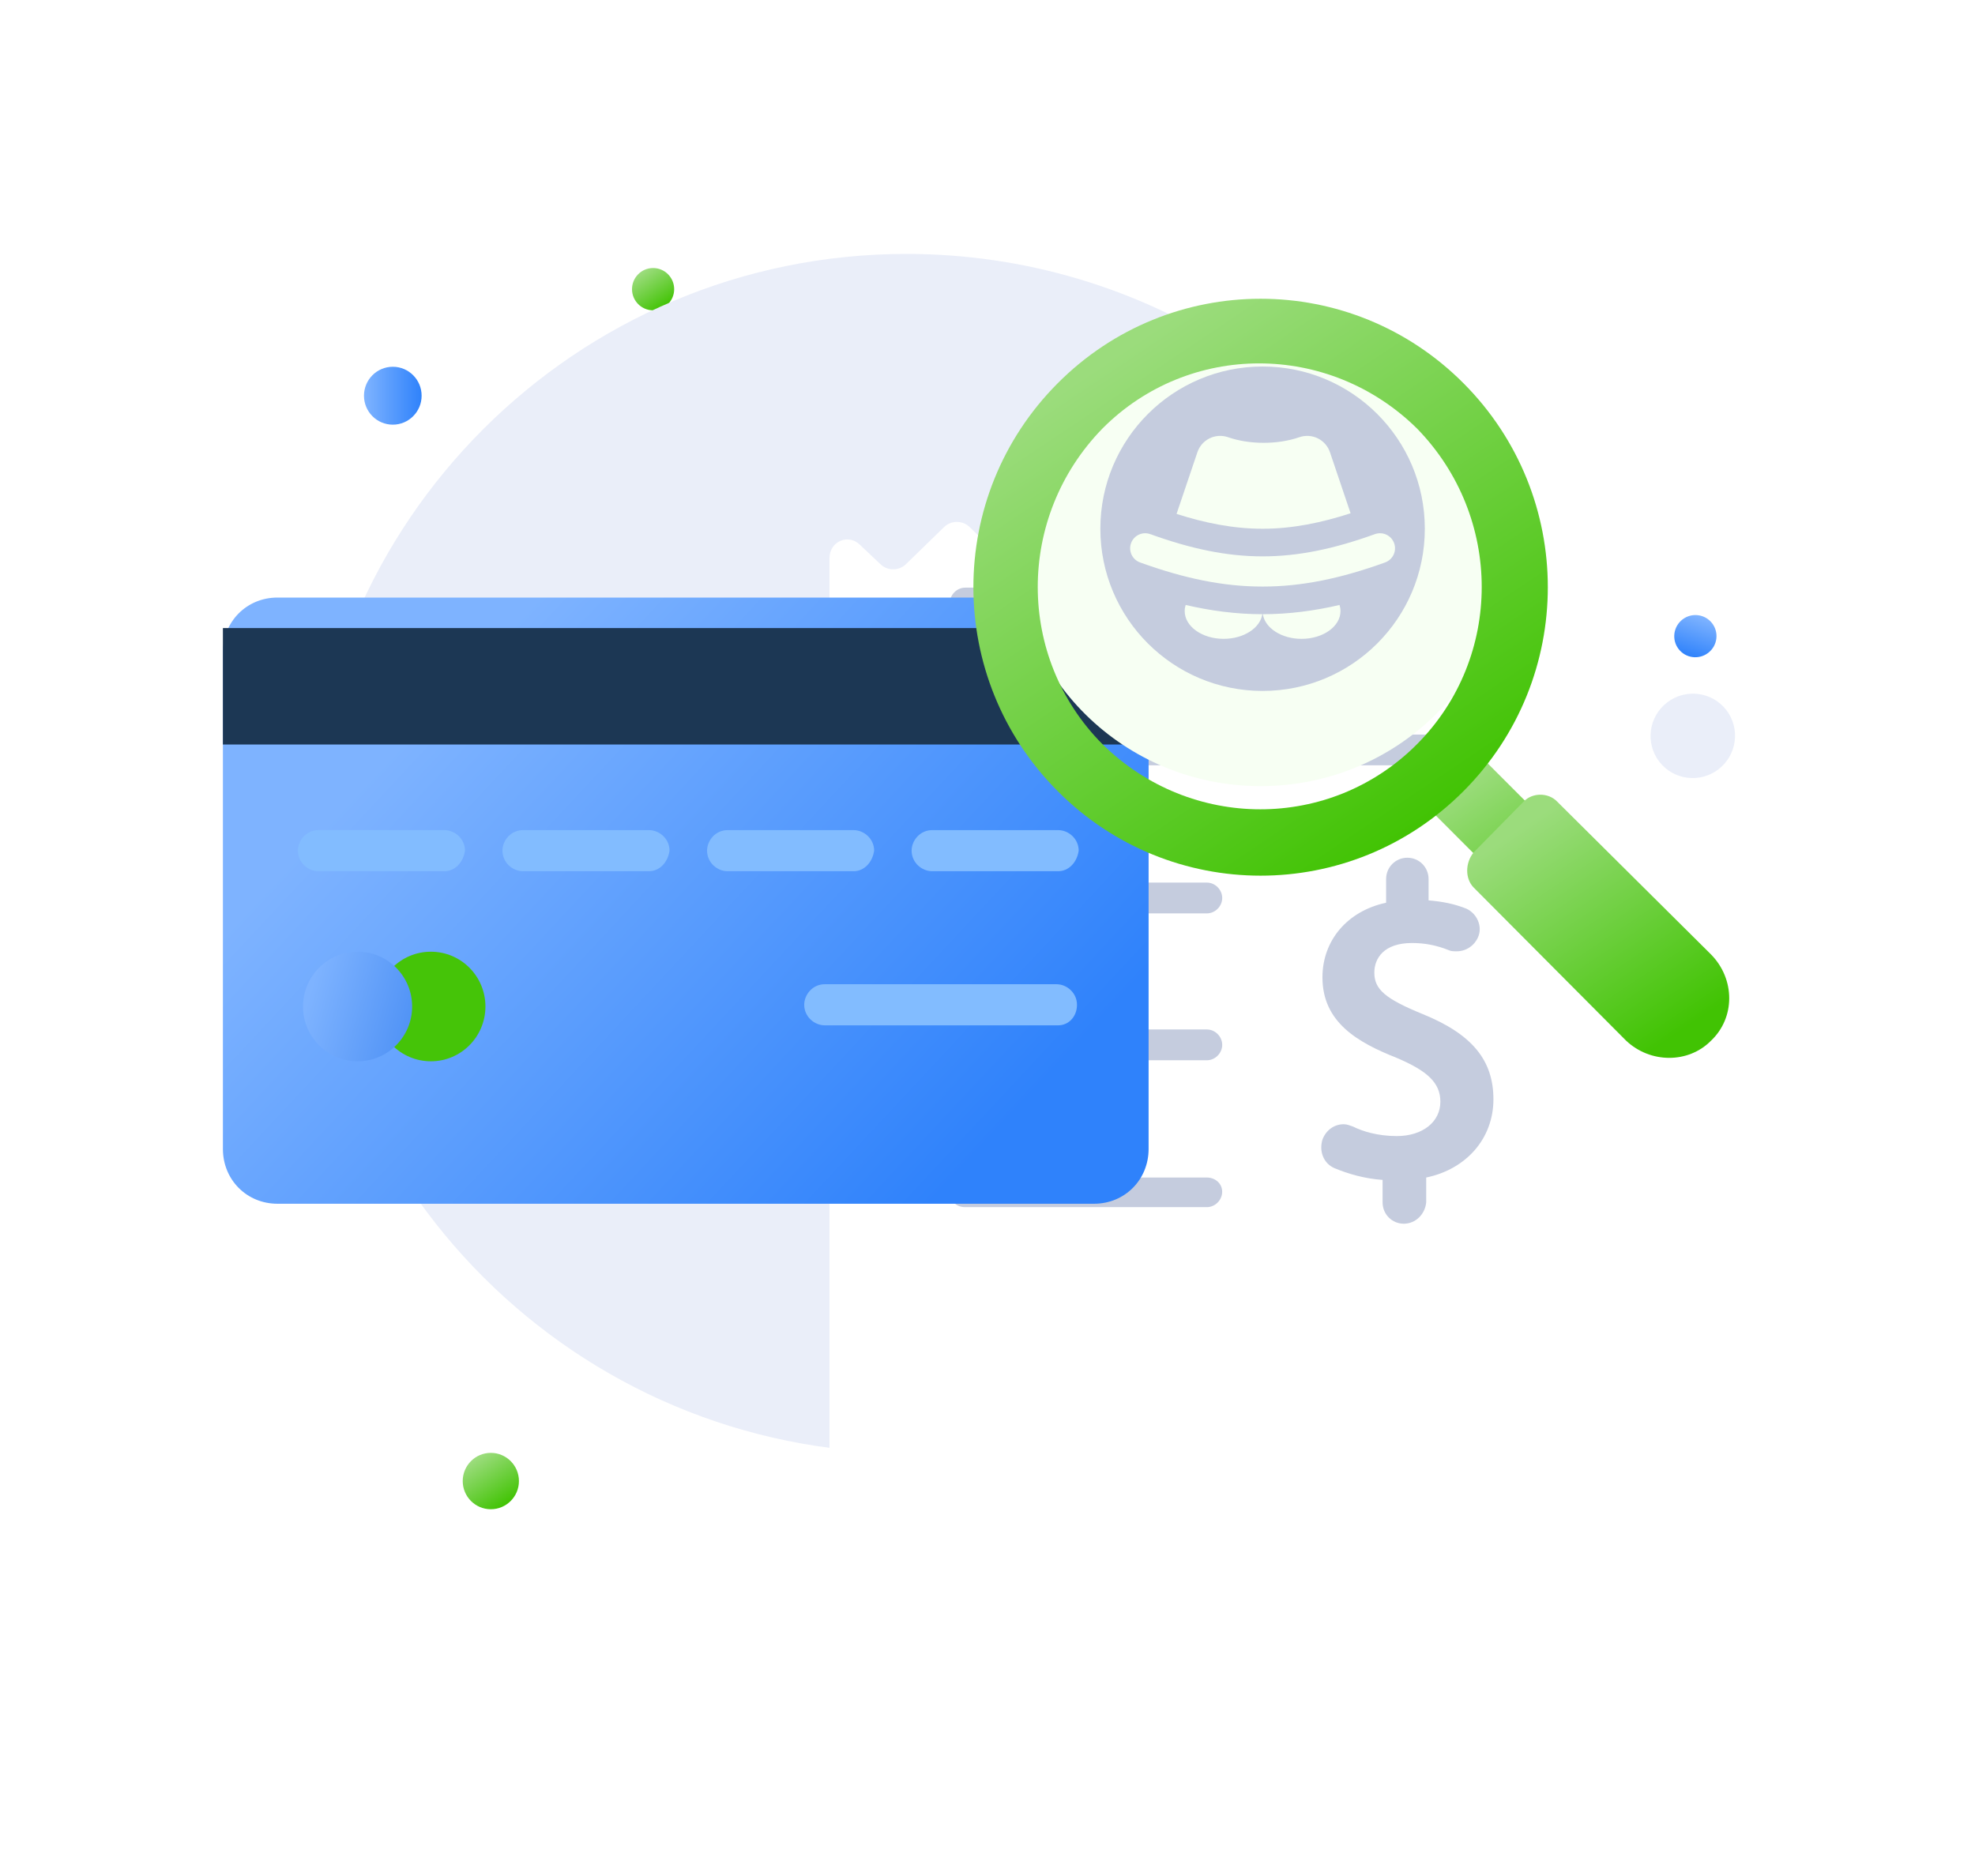 <svg width="140" height="133" viewBox="0 0 140 133" fill="none" xmlns="http://www.w3.org/2000/svg">
<path d="M27.844 30.107C28.972 30.107 29.887 29.188 29.887 28.054C29.887 26.921 28.972 26.002 27.844 26.002C26.715 26.002 25.801 26.921 25.801 28.054C25.801 29.188 26.715 30.107 27.844 30.107Z" fill="url(#paint0_linear_7908_36440)"/>
<ellipse cx="119.997" cy="52.169" rx="2.988" ry="2.998" transform="rotate(52.474 119.997 52.169)" fill="#EAEEF9"/>
<g filter="url(#filter0_d_7908_36440)">
<ellipse cx="120.178" cy="40.1" rx="1.494" ry="1.499" transform="rotate(52.474 120.178 40.1)" fill="url(#paint1_linear_7908_36440)"/>
</g>
<ellipse cx="34.793" cy="105" rx="1.992" ry="1.998" fill="url(#paint2_linear_7908_36440)"/>
<g filter="url(#filter1_d_7908_36440)">
<ellipse cx="46.295" cy="15.501" rx="1.494" ry="1.499" fill="url(#paint3_linear_7908_36440)"/>
</g>
<path d="M106.801 60.502C106.801 70.121 103.569 79.041 98.152 86.212C95.182 90.06 91.6 93.47 87.495 96.094C80.855 100.466 72.906 103.002 64.344 103.002C40.845 103.002 21.801 83.938 21.801 60.502C21.801 36.978 40.845 18.002 64.257 18.002C72.818 18.002 80.768 20.538 87.407 24.823C91.513 27.446 95.095 30.857 98.065 34.705C103.569 41.963 106.801 50.795 106.801 60.502Z" fill="#EAEEF9"/>
<g filter="url(#filter2_d_7908_36440)">
<path d="M112.801 28.563V96.582C112.801 97.757 111.463 98.345 110.627 97.505L109.206 96.162C108.705 95.658 107.869 95.658 107.367 96.162L104.692 98.765C104.191 99.269 103.355 99.269 102.853 98.765L100.178 96.162C99.677 95.658 98.841 95.658 98.339 96.162L95.664 98.765C95.163 99.269 94.327 99.269 93.825 98.765L91.15 96.162C90.649 95.658 89.813 95.658 89.311 96.162L86.72 98.765C86.219 99.269 85.383 99.269 84.881 98.765L82.206 96.162C81.705 95.658 80.869 95.658 80.367 96.162L77.692 98.765C77.191 99.269 76.355 99.269 75.853 98.765L73.178 96.162C72.677 95.658 71.841 95.658 71.339 96.162L68.665 98.765C68.163 99.269 67.327 99.269 66.826 98.765L63.315 95.238L63.064 95.49L60.974 97.505C60.138 98.345 58.801 97.757 58.801 96.582V28.563C58.801 27.387 60.138 26.8 60.974 27.639L62.395 28.983C62.897 29.487 63.733 29.487 64.234 28.983L66.909 26.38C67.411 25.876 68.247 25.876 68.748 26.38L71.423 28.983C71.925 29.487 72.76 29.487 73.262 28.983L75.937 26.38C76.439 25.876 77.274 25.876 77.776 26.38L80.451 28.983C80.952 29.487 81.788 29.487 82.29 28.983L84.965 26.38C85.466 25.876 86.302 25.876 86.804 26.38L89.395 28.983C89.897 29.487 90.733 29.487 91.234 28.983L93.909 26.38C94.41 25.876 95.246 25.876 95.748 26.38L98.423 28.983C98.924 29.487 99.76 29.487 100.262 28.983L102.937 26.38C103.438 25.876 104.274 25.876 104.776 26.38L107.451 28.983C107.952 29.487 108.788 29.487 109.29 28.983L110.711 27.639C111.463 26.8 112.801 27.387 112.801 28.563Z" fill="white"/>
</g>
<path d="M102.688 43.845H96.837C96.251 43.845 95.75 43.342 95.75 42.754C95.75 42.166 96.251 41.662 96.837 41.662H102.688C103.273 41.662 103.775 42.166 103.775 42.754C103.775 43.342 103.273 43.845 102.688 43.845Z" fill="#C5CCDE"/>
<path d="M91.486 43.845H68.415C67.83 43.845 67.328 43.342 67.328 42.754C67.328 42.166 67.83 41.662 68.415 41.662H91.486C92.071 41.662 92.573 42.166 92.573 42.754C92.573 43.342 92.071 43.845 91.486 43.845Z" fill="#C5CCDE"/>
<path d="M102.688 54.258H92.657C92.072 54.258 91.57 53.755 91.57 53.167C91.57 52.579 92.072 52.075 92.657 52.075H102.688C103.273 52.075 103.775 52.579 103.775 53.167C103.775 53.755 103.273 54.258 102.688 54.258Z" fill="#C5CCDE"/>
<path d="M87.306 54.258H77.024C76.439 54.258 75.938 53.755 75.938 53.167C75.938 52.579 76.439 52.075 77.024 52.075H87.389C87.975 52.075 88.476 52.579 88.476 53.167C88.476 53.755 87.891 54.258 87.306 54.258Z" fill="#C5CCDE"/>
<path d="M73.012 54.258H68.415C67.83 54.258 67.328 53.755 67.328 53.167C67.328 52.579 67.83 52.075 68.415 52.075H73.012C73.597 52.075 74.099 52.579 74.099 53.167C74.099 53.755 73.597 54.258 73.012 54.258Z" fill="#4988FD"/>
<path d="M85.551 64.755H77.61C77.025 64.755 76.523 64.251 76.523 63.663C76.523 63.075 77.025 62.571 77.61 62.571H85.551C86.136 62.571 86.638 63.075 86.638 63.663C86.638 64.251 86.136 64.755 85.551 64.755Z" fill="#C5CCDE"/>
<path d="M73.347 64.755H68.415C67.83 64.755 67.328 64.251 67.328 63.663C67.328 63.075 67.83 62.571 68.415 62.571H73.347C73.932 62.571 74.433 63.075 74.433 63.663C74.433 64.251 73.932 64.755 73.347 64.755Z" fill="#4988FD"/>
<path d="M85.551 75.168H68.415C67.83 75.168 67.328 74.664 67.328 74.076C67.328 73.488 67.83 72.984 68.415 72.984H85.551C86.136 72.984 86.638 73.488 86.638 74.076C86.638 74.664 86.136 75.168 85.551 75.168Z" fill="#C5CCDE"/>
<path d="M85.55 83.481C79.531 83.481 74.432 83.481 68.413 83.481C66.992 83.481 66.992 85.581 68.413 85.581C75.017 85.581 79.029 85.581 85.55 85.581C86.135 85.581 86.636 85.077 86.636 84.489C86.636 83.901 86.135 83.481 85.55 83.481Z" fill="#C5CCDE"/>
<path d="M99.51 86.756C98.674 86.756 98.006 86.085 98.006 85.245V83.649C96.752 83.565 95.582 83.23 94.578 82.81C93.826 82.474 93.492 81.634 93.743 80.794C93.993 80.123 94.578 79.703 95.247 79.703C95.498 79.703 95.665 79.787 95.916 79.871C96.585 80.207 97.671 80.542 99.009 80.542C100.848 80.542 102.102 79.535 102.102 78.107C102.102 76.764 101.182 75.924 99.009 75C96.25 73.909 93.743 72.481 93.743 69.29C93.743 66.687 95.498 64.587 98.256 64V62.32C98.256 61.48 98.925 60.809 99.761 60.809C100.597 60.809 101.266 61.48 101.266 62.32V63.832C102.269 63.916 103.105 64.084 103.941 64.419C104.693 64.755 105.111 65.679 104.776 66.435C104.526 67.023 103.941 67.442 103.272 67.442C103.021 67.442 102.854 67.442 102.687 67.359C101.851 67.023 101.015 66.855 100.095 66.855C98.089 66.855 97.421 67.946 97.421 68.954C97.421 70.13 98.173 70.802 100.848 71.893C104.359 73.321 105.863 75.168 105.863 77.939C105.863 80.71 103.941 82.894 101.098 83.481V85.245C101.015 86.085 100.346 86.756 99.51 86.756Z" fill="#C5CCDE"/>
<g filter="url(#filter3_d_7908_36440)">
<path d="M81.42 41.249V76.455C81.42 78.64 79.728 80.34 77.553 80.34H19.668C17.493 80.34 15.801 78.64 15.801 76.455V41.249C15.801 39.064 17.493 37.364 19.668 37.364H77.553C79.728 37.364 81.42 39.185 81.42 41.249Z" fill="url(#paint4_linear_7908_36440)"/>
</g>
<path d="M31.51 61.765H22.567C21.842 61.765 21.117 61.158 21.117 60.308C21.117 59.58 21.721 58.852 22.567 58.852H31.51C32.235 58.852 32.96 59.459 32.96 60.308C32.839 61.158 32.235 61.765 31.51 61.765Z" fill="#82BCFF"/>
<path d="M46.01 61.765H37.067C36.342 61.765 35.617 61.158 35.617 60.308C35.617 59.58 36.221 58.852 37.067 58.852H46.01C46.735 58.852 47.46 59.459 47.46 60.308C47.339 61.158 46.735 61.765 46.01 61.765Z" fill="#82BCFF"/>
<path d="M60.514 61.765H51.571C50.846 61.765 50.121 61.158 50.121 60.308C50.121 59.58 50.725 58.852 51.571 58.852H60.514C61.239 58.852 61.964 59.459 61.964 60.308C61.843 61.158 61.239 61.765 60.514 61.765Z" fill="#82BCFF"/>
<path d="M75.014 72.691H58.458C57.733 72.691 57.008 72.084 57.008 71.234C57.008 70.506 57.612 69.777 58.458 69.777H74.893C75.618 69.777 76.343 70.384 76.343 71.234C76.343 72.084 75.739 72.691 75.014 72.691Z" fill="#82BCFF"/>
<path d="M75.014 61.765H66.071C65.346 61.765 64.621 61.158 64.621 60.308C64.621 59.58 65.225 58.852 66.071 58.852H75.014C75.739 58.852 76.464 59.459 76.464 60.308C76.343 61.158 75.739 61.765 75.014 61.765Z" fill="#82BCFF"/>
<path d="M30.543 75.241C32.679 75.241 34.41 73.502 34.41 71.356C34.41 69.211 32.679 67.472 30.543 67.472C28.407 67.472 26.676 69.211 26.676 71.356C26.676 73.502 28.407 75.241 30.543 75.241Z" fill="#45C408"/>
<path d="M25.348 75.241C27.483 75.241 29.215 73.502 29.215 71.356C29.215 69.211 27.483 67.472 25.348 67.472C23.212 67.472 21.48 69.211 21.48 71.356C21.48 73.502 23.212 75.241 25.348 75.241Z" fill="url(#paint5_linear_7908_36440)"/>
<path d="M81.42 44.527H15.801V52.782H81.42V44.527Z" fill="#1C3754"/>
<path d="M89.361 55.733C99.028 55.733 106.863 48.023 106.863 38.512C106.863 29 99.028 21.29 89.361 21.29C79.695 21.29 71.859 29 71.859 38.512C71.859 48.023 79.695 55.733 89.361 55.733Z" fill="#F7FFF3"/>
<path fill-rule="evenodd" clip-rule="evenodd" d="M89.517 43.544C89.67 44.527 90.841 45.292 92.261 45.292C93.786 45.292 95.022 44.411 95.022 43.325C95.022 43.175 94.998 43.03 94.954 42.89C93.181 43.303 91.377 43.543 89.517 43.544ZM89.483 43.544C87.623 43.543 85.819 43.302 84.046 42.889C84.002 43.029 83.978 43.175 83.978 43.324C83.978 44.41 85.215 45.291 86.739 45.291C88.159 45.292 89.329 44.527 89.483 43.544ZM84.877 32.067L83.402 36.434C85.38 37.066 87.401 37.486 89.5 37.486C91.647 37.486 93.715 37.046 95.738 36.389L94.278 32.067C93.971 31.161 92.999 30.685 92.095 30.999C90.58 31.526 88.574 31.526 87.06 30.999C86.156 30.685 85.183 31.161 84.877 32.067ZM80.816 39.875C80.262 39.675 79.975 39.063 80.176 38.508C80.377 37.954 80.988 37.668 81.543 37.869C84.448 38.919 86.978 39.444 89.5 39.444C92.021 39.444 94.552 38.919 97.457 37.869C98.011 37.668 98.623 37.954 98.824 38.508C99.025 39.062 98.738 39.675 98.184 39.875C95.034 41.015 92.272 41.585 89.501 41.585C86.728 41.585 83.966 41.016 80.816 39.875ZM89.5 48.984C83.149 48.984 78 43.836 78 37.484C78 31.133 83.149 25.984 89.5 25.984C95.851 25.984 101 31.133 101 37.484C101 43.836 95.851 48.984 89.5 48.984Z" fill="#C5CCDE"/>
<g filter="url(#filter4_d_7908_36440)">
<path d="M115.432 59.913L111.768 63.626L101.145 52.986L104.808 49.274L115.432 59.913Z" fill="url(#paint6_linear_7908_36440)"/>
</g>
<g filter="url(#filter5_d_7908_36440)">
<path fill-rule="evenodd" clip-rule="evenodd" d="M74.97 51.888C67.01 43.892 67.01 30.977 74.97 22.981C82.929 14.985 95.788 14.985 103.748 22.981C111.709 30.977 111.709 43.892 103.748 51.888C95.788 59.884 82.929 59.884 74.97 51.888ZM78.154 48.568C84.399 54.718 94.318 54.718 100.442 48.568C106.564 42.417 106.564 32.453 100.442 26.179C94.196 20.029 84.276 20.029 78.154 26.179C72.031 32.453 72.031 42.417 78.154 48.568Z" fill="url(#paint7_linear_7908_36440)"/>
</g>
<g filter="url(#filter6_d_7908_36440)">
<path d="M121.287 69.584C119.691 71.207 116.99 71.207 115.27 69.584L104.464 58.727C103.85 58.104 103.85 56.981 104.464 56.231L108.025 52.612C108.639 51.989 109.745 51.989 110.359 52.612L121.287 63.469C123.007 65.217 123.007 67.962 121.287 69.584Z" fill="url(#paint8_linear_7908_36440)"/>
</g>
<defs>
<filter id="filter0_d_7908_36440" x="110.68" y="35.603" width="18.996" height="18.992" filterUnits="userSpaceOnUse" color-interpolation-filters="sRGB">
<feFlood flood-opacity="0" result="BackgroundImageFix"/>
<feColorMatrix in="SourceAlpha" type="matrix" values="0 0 0 0 0 0 0 0 0 0 0 0 0 0 0 0 0 0 127 0" result="hardAlpha"/>
<feOffset dy="5"/>
<feGaussianBlur stdDeviation="4"/>
<feColorMatrix type="matrix" values="0 0 0 0 0.114 0 0 0 0 0.294 0 0 0 0 1 0 0 0 0.22 0"/>
<feBlend mode="normal" in2="BackgroundImageFix" result="effect1_dropShadow_7908_36440"/>
<feBlend mode="normal" in="SourceGraphic" in2="effect1_dropShadow_7908_36440" result="shape"/>
</filter>
<filter id="filter1_d_7908_36440" x="36.801" y="11.002" width="18.988" height="18.998" filterUnits="userSpaceOnUse" color-interpolation-filters="sRGB">
<feFlood flood-opacity="0" result="BackgroundImageFix"/>
<feColorMatrix in="SourceAlpha" type="matrix" values="0 0 0 0 0 0 0 0 0 0 0 0 0 0 0 0 0 0 127 0" result="hardAlpha"/>
<feOffset dy="5"/>
<feGaussianBlur stdDeviation="4"/>
<feColorMatrix type="matrix" values="0 0 0 0 0.608 0 0 0 0 0.863 0 0 0 0 0.486 0 0 0 1 0"/>
<feBlend mode="normal" in2="BackgroundImageFix" result="effect1_dropShadow_7908_36440"/>
<feBlend mode="normal" in="SourceGraphic" in2="effect1_dropShadow_7908_36440" result="shape"/>
</filter>
<filter id="filter2_d_7908_36440" x="36.801" y="15.002" width="98" height="117.141" filterUnits="userSpaceOnUse" color-interpolation-filters="sRGB">
<feFlood flood-opacity="0" result="BackgroundImageFix"/>
<feColorMatrix in="SourceAlpha" type="matrix" values="0 0 0 0 0 0 0 0 0 0 0 0 0 0 0 0 0 0 127 0" result="hardAlpha"/>
<feOffset dy="11"/>
<feGaussianBlur stdDeviation="11"/>
<feColorMatrix type="matrix" values="0 0 0 0 0.398 0 0 0 0 0.477 0 0 0 0 0.575 0 0 0 0.18 0"/>
<feBlend mode="normal" in2="BackgroundImageFix" result="effect1_dropShadow_7908_36440"/>
<feBlend mode="normal" in="SourceGraphic" in2="effect1_dropShadow_7908_36440" result="shape"/>
</filter>
<filter id="filter3_d_7908_36440" x="7.801" y="34.364" width="81.621" height="58.976" filterUnits="userSpaceOnUse" color-interpolation-filters="sRGB">
<feFlood flood-opacity="0" result="BackgroundImageFix"/>
<feColorMatrix in="SourceAlpha" type="matrix" values="0 0 0 0 0 0 0 0 0 0 0 0 0 0 0 0 0 0 127 0" result="hardAlpha"/>
<feOffset dy="5"/>
<feGaussianBlur stdDeviation="4"/>
<feColorMatrix type="matrix" values="0 0 0 0 0.114 0 0 0 0 0.294 0 0 0 0 1 0 0 0 0.22 0"/>
<feBlend mode="normal" in2="BackgroundImageFix" result="effect1_dropShadow_7908_36440"/>
<feBlend mode="normal" in="SourceGraphic" in2="effect1_dropShadow_7908_36440" result="shape"/>
</filter>
<filter id="filter4_d_7908_36440" x="94.43" y="46.757" width="27.718" height="27.78" filterUnits="userSpaceOnUse" color-interpolation-filters="sRGB">
<feFlood flood-opacity="0" result="BackgroundImageFix"/>
<feColorMatrix in="SourceAlpha" type="matrix" values="0 0 0 0 0 0 0 0 0 0 0 0 0 0 0 0 0 0 127 0" result="hardAlpha"/>
<feOffset dy="4.196"/>
<feGaussianBlur stdDeviation="3.357"/>
<feColorMatrix type="matrix" values="0 0 0 0 0.114 0 0 0 0 0.294 0 0 0 0 1 0 0 0 0.22 0"/>
<feBlend mode="normal" in2="BackgroundImageFix" result="effect1_dropShadow_7908_36440"/>
<feBlend mode="normal" in="SourceGraphic" in2="effect1_dropShadow_7908_36440" result="shape"/>
</filter>
<filter id="filter5_d_7908_36440" x="62.286" y="14.466" width="54.147" height="54.329" filterUnits="userSpaceOnUse" color-interpolation-filters="sRGB">
<feFlood flood-opacity="0" result="BackgroundImageFix"/>
<feColorMatrix in="SourceAlpha" type="matrix" values="0 0 0 0 0 0 0 0 0 0 0 0 0 0 0 0 0 0 127 0" result="hardAlpha"/>
<feOffset dy="4.196"/>
<feGaussianBlur stdDeviation="3.357"/>
<feColorMatrix type="matrix" values="0 0 0 0 0.114 0 0 0 0 0.294 0 0 0 0 1 0 0 0 0.22 0"/>
<feBlend mode="normal" in2="BackgroundImageFix" result="effect1_dropShadow_7908_36440"/>
<feBlend mode="normal" in="SourceGraphic" in2="effect1_dropShadow_7908_36440" result="shape"/>
</filter>
<filter id="filter6_d_7908_36440" x="97.29" y="49.627" width="32.003" height="32.085" filterUnits="userSpaceOnUse" color-interpolation-filters="sRGB">
<feFlood flood-opacity="0" result="BackgroundImageFix"/>
<feColorMatrix in="SourceAlpha" type="matrix" values="0 0 0 0 0 0 0 0 0 0 0 0 0 0 0 0 0 0 127 0" result="hardAlpha"/>
<feOffset dy="4.196"/>
<feGaussianBlur stdDeviation="3.357"/>
<feColorMatrix type="matrix" values="0 0 0 0 0.114 0 0 0 0 0.294 0 0 0 0 1 0 0 0 0.22 0"/>
<feBlend mode="normal" in2="BackgroundImageFix" result="effect1_dropShadow_7908_36440"/>
<feBlend mode="normal" in="SourceGraphic" in2="effect1_dropShadow_7908_36440" result="shape"/>
</filter>
<linearGradient id="paint0_linear_7908_36440" x1="25.843" y1="28.091" x2="29.892" y2="28.091" gradientUnits="userSpaceOnUse">
<stop stop-color="#7EB3FF"/>
<stop offset="1" stop-color="#2F82FB"/>
</linearGradient>
<linearGradient id="paint1_linear_7908_36440" x1="118.183" y1="39.725" x2="119.817" y2="42.165" gradientUnits="userSpaceOnUse">
<stop stop-color="#7EB3FF"/>
<stop offset="1" stop-color="#2F82FB"/>
</linearGradient>
<linearGradient id="paint2_linear_7908_36440" x1="32.133" y1="104.501" x2="34.311" y2="107.754" gradientUnits="userSpaceOnUse">
<stop stop-color="#9BDC7C"/>
<stop offset="1" stop-color="#41C303"/>
</linearGradient>
<linearGradient id="paint3_linear_7908_36440" x1="44.3" y1="15.126" x2="45.934" y2="17.566" gradientUnits="userSpaceOnUse">
<stop stop-color="#9BDC7C"/>
<stop offset="1" stop-color="#41C303"/>
</linearGradient>
<linearGradient id="paint4_linear_7908_36440" x1="32.322" y1="43.507" x2="68.715" y2="77.456" gradientUnits="userSpaceOnUse">
<stop stop-color="#7EB3FF"/>
<stop offset="1" stop-color="#2F82FB"/>
</linearGradient>
<linearGradient id="paint5_linear_7908_36440" x1="21.801" y1="71.002" x2="28.801" y2="73.002" gradientUnits="userSpaceOnUse">
<stop stop-color="#7EB3FF"/>
<stop offset="1" stop-color="#5294F6"/>
</linearGradient>
<linearGradient id="paint6_linear_7908_36440" x1="98.749" y1="54.655" x2="106.575" y2="66.328" gradientUnits="userSpaceOnUse">
<stop stop-color="#9BDC7C"/>
<stop offset="1" stop-color="#41C303"/>
</linearGradient>
<linearGradient id="paint7_linear_7908_36440" x1="62.172" y1="32.319" x2="84.476" y2="65.588" gradientUnits="userSpaceOnUse">
<stop stop-color="#9BDC7C"/>
<stop offset="1" stop-color="#41C303"/>
</linearGradient>
<linearGradient id="paint8_linear_7908_36440" x1="100.89" y1="59.139" x2="111.063" y2="74.315" gradientUnits="userSpaceOnUse">
<stop stop-color="#9BDC7C"/>
<stop offset="1" stop-color="#41C303"/>
</linearGradient>
</defs>
</svg>
